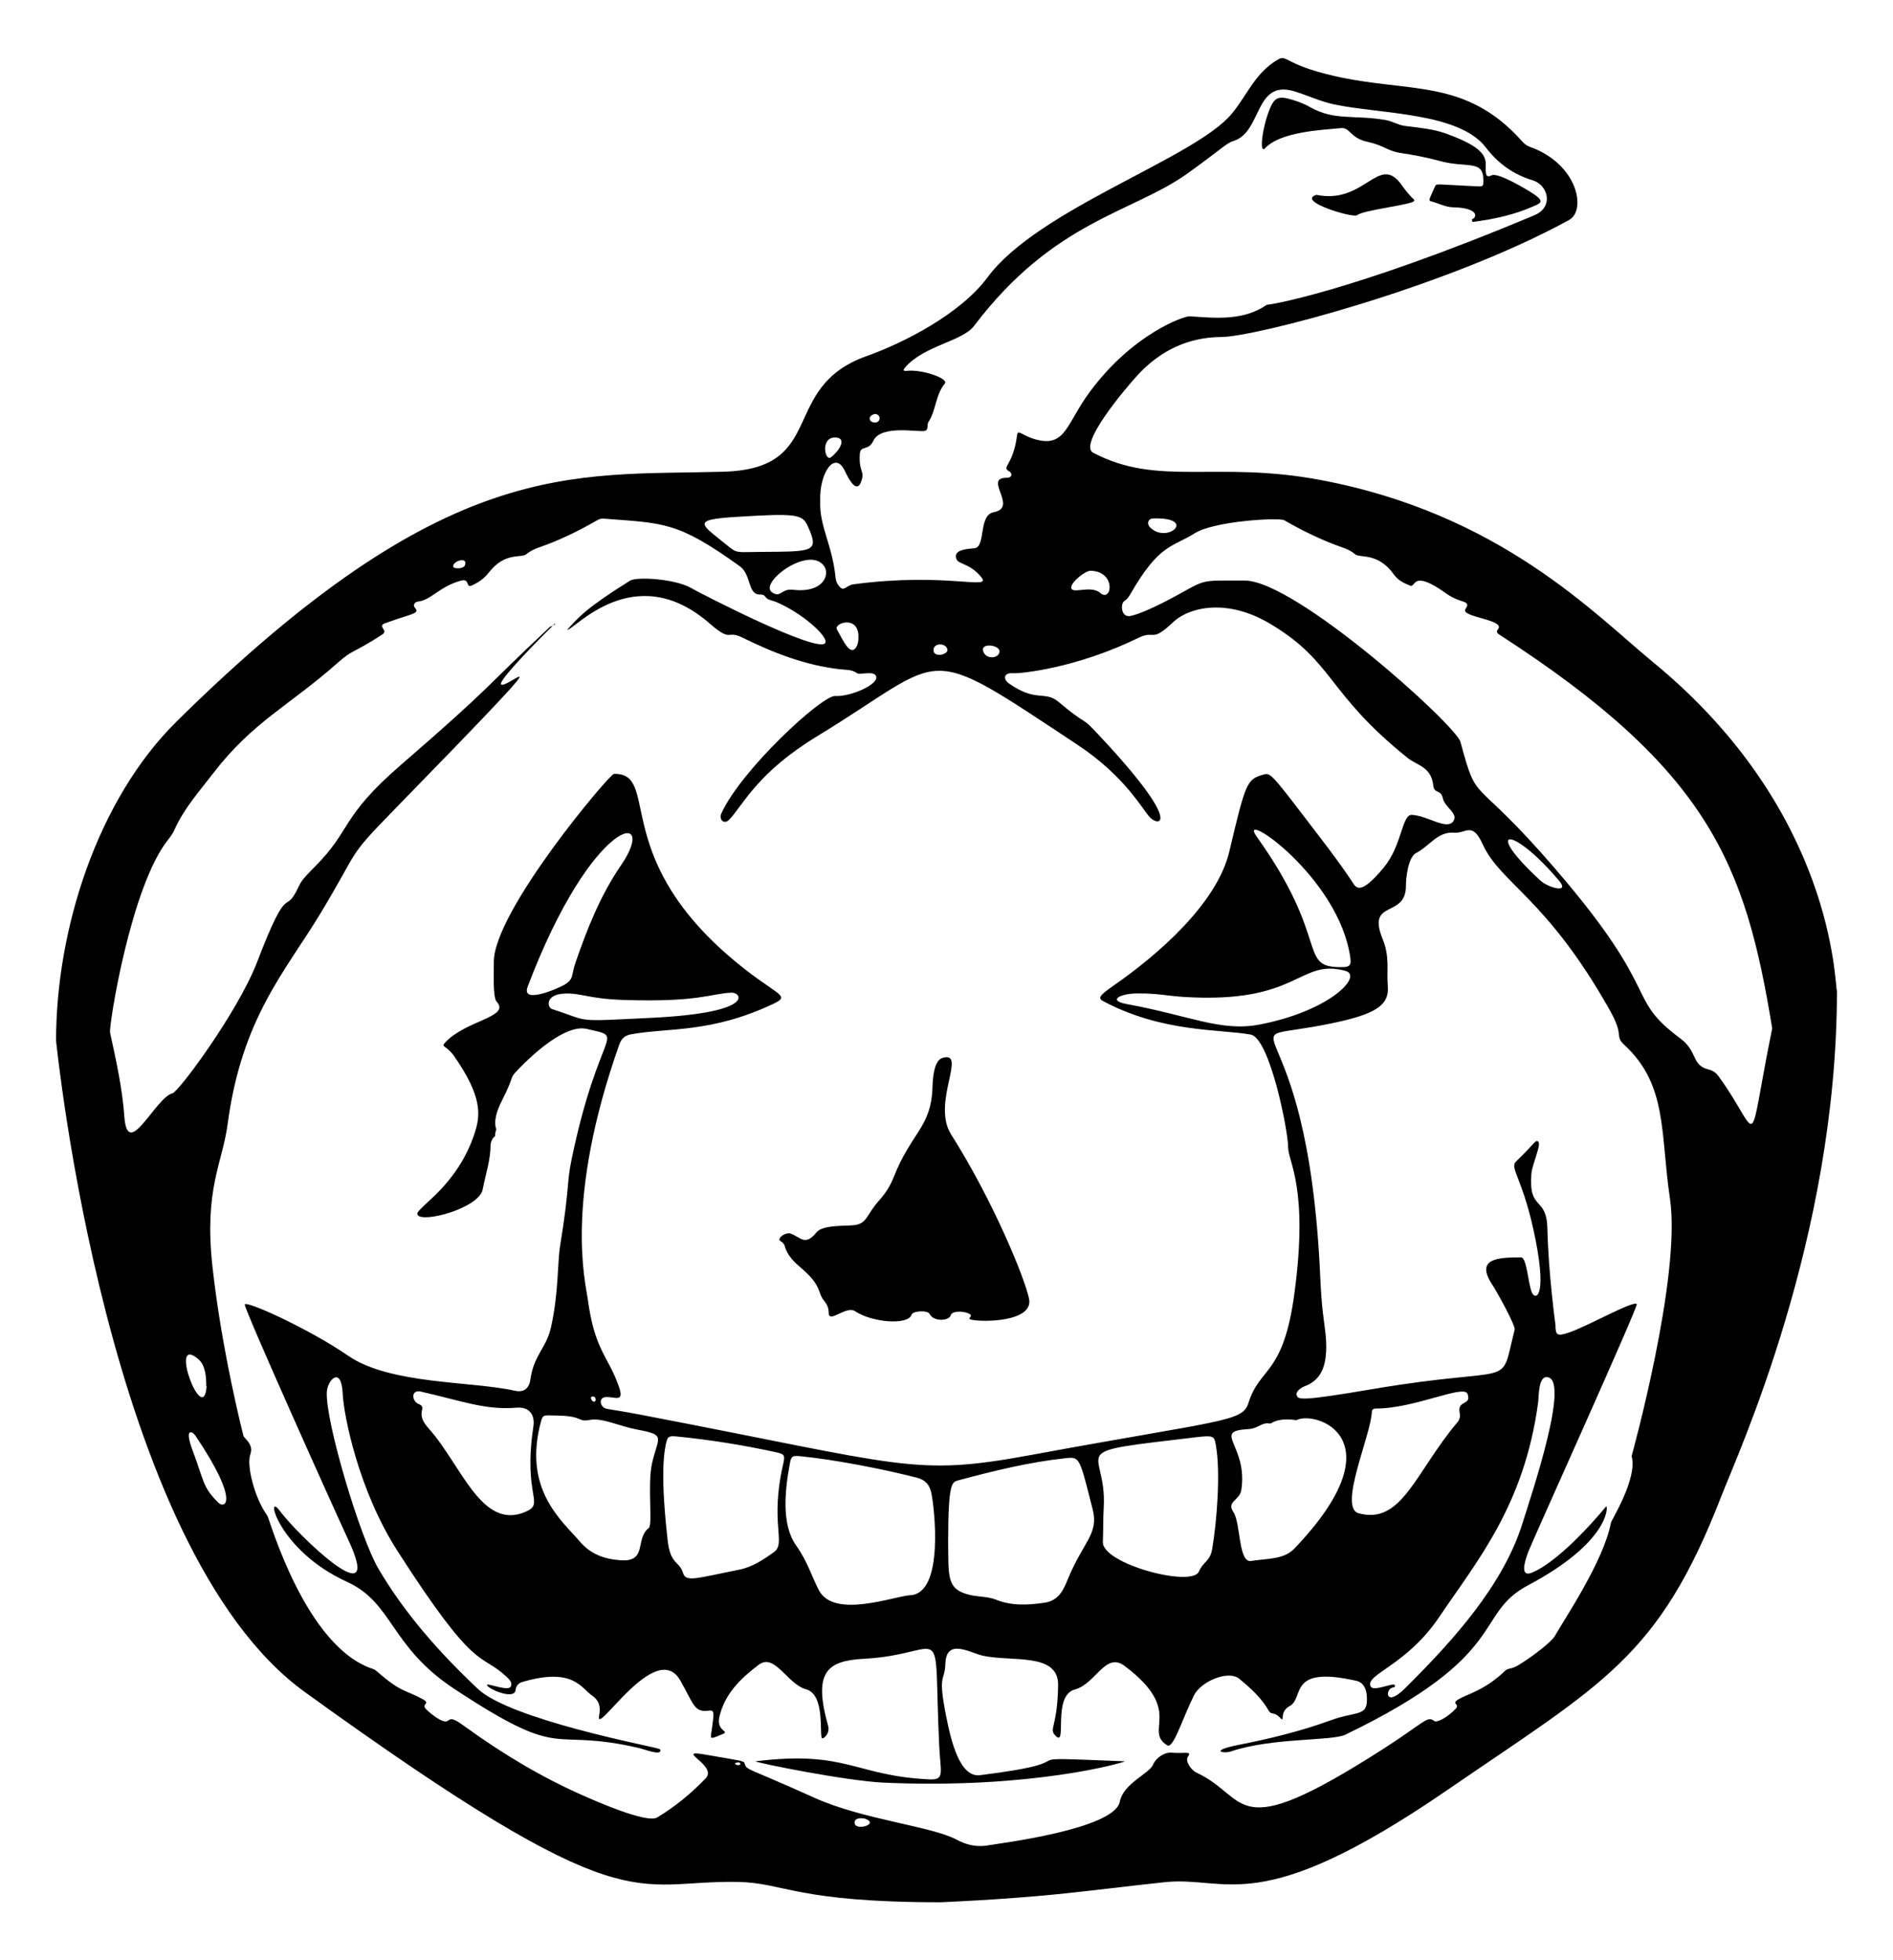 <?xml version="1.0" encoding="utf-8"?>

<!DOCTYPE svg PUBLIC "-//W3C//DTD SVG 1.1//EN" "http://www.w3.org/Graphics/SVG/1.1/DTD/svg11.dtd">
<svg version="1.1" id="Layer_1" xmlns="http://www.w3.org/2000/svg" xmlns:xlink="http://www.w3.org/1999/xlink" x="0px" y="0px"
	 viewBox="0 0 1642 1700.722" enable-background="new 0 0 1642 1700.722" xml:space="preserve">
<g>
	<path d="M1434.007,574.599c-50.913-41.845-132.997-129.149-289.282-158.296c-89.824-16.752-140.099,6.225-196.459-23.492
		c-13.419-7.075,28.237-56.186,38.567-67.414c19.408-21.093,43.759-32.9,72.591-33.011c29.154-0.112,195.5-43.36,301.558-101.505
		c15.332-8.406,7.559-48.672-33.796-63.406c-2.729-0.972-4.788-2.505-6.687-4.644c-49.408-55.662-98.154-41.817-163.8-57.063
		c-42.893-9.962-40.207-18.784-48.264-14.085c-19.976,11.65-26.578,30.972-40.173,47.197
		c-32.604,38.914-167.679,82.237-211.663,141.737c-23.611,31.939-73.269,57.112-104.78,68.281
		c-76.729,27.198-33.208,97.747-124.231,100.357c-131.712,3.779-239.818-14.822-474.235,216.516
		c-68.908,68.003-104.73,180.473-104.73,277.236c0.312,1,43.503,440.478,215.822,564.994
		c282.53,204.155,282.652,162.91,375.654,164.715c40.461,0.785,50.341,17.646,175.897,17.646c0,0,53.202-2.151,101.741-7.052
		c30.915-3.122,61.739-7.129,92.642-10.377c54.964-5.776,80.646,32.984,245.149-80.022
		c134.653-92.501,183.172-114.288,237.708-255.213c14.128-36.507,100.141-223.368,100.141-438.064
		C1591.15,854.282,1592.157,704.58,1434.007,574.599z M1000.317,449.786c38.85-1.179,12.145,22.792-2.812,7.687
		C994.469,454.406,995.778,449.924,1000.317,449.786z M946.092,495.177c22.54,0.65,18.35,28.075,8.168,19.189
		c-8.387-7.319-25.938,2.212-25.008-5.229C929.822,504.587,941.329,495.04,946.092,495.177z M759.199,359.114
		c5.575,0.816,4.752,7.702-0.579,7.461C753.334,366.336,752.348,360.389,759.199,359.114z M725.687,379.65
		c8.674,1.012,2.433,11.414-4.87,17.059C715.288,400.985,711.112,377.949,725.687,379.65z M732.863,408.67
		c3.928,8.439,10.162,18.697,13.689,10.119c4.404-10.712-1.768-7.83-0.763-24.823c0.479-8.095,7.417-2.273,11.697-11.446
		c6.933-14.856,40.938-6.78,45.248-8.869c2.877-1.394,1.144-5.257,2.58-7.467c6.714-10.335,6.133-23.748,14.257-33.451
		c3.571-4.265-19.406-12.322-32.427-11.033c-3.968,0.393-4.216-0.45-1.57-3.433c16.432-18.535,49.195-22.13,59.338-35.524
		c69.383-91.624,137.568-98.077,185.334-132.398c30.182-21.686,33.331-26.102,39.696-28.049
		c25.035-7.657,17.862-53.919,53.122-42.969c11.509,3.574,22.442,8.812,34.358,11.305c39.812,8.331,108.077,6.773,131.355,37.275
		c10.457,13.702,23.842,23.493,40.545,28.469c13.58,4.046,18.667,23.196,1.656,30.34c-161.699,67.914-233.035,78.347-232.035,77.66
		c-19.943,13.705-42.727,11.813-66.907,10.018c-4.73-0.351-49.126,14.922-86.547,65.316c-20.425,27.506-20.98,48.316-46.294,41.761
		c-12.96-3.356-16.225-9.701-16.994-3.802c-3.479,26.684-13.771,27.268-7.024,31.137c3.135,1.798,3.158,5.714-2.177,5.721
		c-20.493,0.027,10.703,25.707-11.025,29.855c-13.667,2.61-6.48,30.439-16.914,31.284c-5.542,0.449-16.005,1.166-15.929,6.839
		c0.11,8.202,10.295,4.215,21.773,17.865c10.468,12.447-28.984-4.272-110.328,6.525c-7.077,0.939-8.315,7.146-12.825,1.501
		c-1.589-1.988-2.674-4.245-2.924-6.797c-2.892-29.596-14.212-44.502-13.367-67.111C710.593,410.526,724.202,390.062,732.863,408.67
		z M852.679,564.366c-1.454-6.732,13.626-4.778,14.226,0.223C867.716,571.348,854.537,572.969,852.679,564.366z M809.749,563.702
		c0.386-6.349,11.041-5.893,12.06-0.17C822.616,568.072,809.307,570.962,809.749,563.702z M742.786,561.344
		c-5.327,8.584-11.547-5.939-16.848-15.261c-2.851-5.013,16.069-12.048,18.489,3.148
		C744.687,550.863,745.168,557.505,742.786,561.344z M687.754,511.658c-10.284-1.206-10.509,7.657-18.244,2.089
		c-11.249-8.098,31.539-40.442,45.003-23.077C720.386,498.244,714.341,514.777,687.754,511.658z M638.903,448.425
		c51.289-3.17,57.023-2.321,61.593,7.672c10.699,23.393,4.944,22.312-41.256,22.734c-17.469,0-19.654,1.511-26.273-3.917
		C608.318,454.701,597.715,450.97,638.903,448.425z M403.355,490.235c-1.182,3.648-9.401,3.259-10.092,1.697
		C391.283,487.464,406.017,482.017,403.355,490.235z M171.897,1179.037c6.266,5.27,7.025,15.114,7.025,23.545l0.31,0.013
		C176.525,1239.448,145.429,1156.776,171.897,1179.037z M189.398,1303.713c-13.947-13.788-12.344-18.931-21.906-44.167
		c-8.295-21.891-0.469-17.662,1.975-14.037C208.339,1303.136,195.092,1309.341,189.398,1303.713z M639.787,1531.424
		c-6.303-1.589,2.423-3.751,2.38-1.226C642.139,1531.846,640.491,1531.012,639.787,1531.424z M741.251,1581.204
		c0.085-4.958,8.16-3.696,9.16-3.334C763.438,1582.592,741.115,1589.133,741.251,1581.204z M1415.261,1263.33
		c5.464,18.964-17.499,55.508-17.91,57.697c-6.247,33.25-40.238,83.449-48.75,98.472c-2.601,4.59-17.918,16.828-31.094,24.891
		c-7.399,4.528-8.9,2.238-12.11,5.3c-17.752,16.93-32.163,19.82-40.259,24.574c-7.008,4.116,1.643,3.878-2.495,8.259
		c-7.028,7.439-16.33,12.318-18.523,10.618c-6.292-4.876-7.976,0.931-45.026,24.654c-132.179,84.635-114.596,41.591-161.277,20.101
		c-4.447-2.048-10.083-9.904-7.45-13.751c3.778-5.518-2.539-2.487-14.143-3.571c-6.082-0.568-13.619,4.532-16.037,10.349
		c-3.284,7.902-25.819,16.33-28.859,32.194c-4.611,24.068-106.895,36.466-112.467,37.591c-10.762,2.172-19.815,0.294-29.32-4.767
		c-21.82-11.617-81.094-17.237-123.125-36.234c-60.162-27.192-58.531-23.568-60.505-29.705c-0.776-2.411-1.334-2.064-34.872-7.868
		c-26.479-4.583,11.737,9.509,1.089,20.683c-12.533,13.15-26.478,24.543-42.031,33.947c-9.207,5.567-54.951-14.867-64.809-19.225
		c-35.983-15.906-69.488-36.09-101.32-59.129c-9.626-6.967-12.201-8.243-15.537-5.472c-3.501,2.909-14.666-5.74-18.983-10.236
		c-4.535-4.724,4.893-4.344-3.173-8.738c-14.641-7.977-18.168-5.38-38.62-23.305c-1.267-1.11-2.528-2.187-4.149-2.713
		c-58.74-19.073-89.799-130.377-91.516-132.765c-11.764-16.361-18.153-44.4-14.882-53.255c3.472-9.399-5.977-14.027-6.075-16.731
		c0,0-18.674-72.761-26.733-146.27c-7.419-67.668,8.568-89.266,13.163-123.769c12.307-92.401,50.342-132.643,80.538-182.76
		c34.587-57.406,22.41-47.294,61.996-87.909c162.809-167.042,99.116-104.907,94.62-110.794
		c-2.812-3.683,43.524-49.696,44.524-50.414c-2.13-0.134-3.138,1.59-4.406,2.775c-55.439,51.823-46.354,47.792-126.94,117.524
		c-52.71,45.611-42.776,56.352-74.426,88.091c-11.702,11.735-12.547,13.804-14.536,18.01c-12.647,26.729-7.645-8.457-35.829,65.015
		c-16.465,42.92-67.935,112.511-73.404,113.856c-14.768,3.633-38.934,58.941-41.723,20.247c-1.782-24.729-7.15-48.828-12.426-72.953
		c-1.158-5.297,17.815-126.83,50.571-167.639c1.988-2.477,3.916-5.147,5.187-8.03c8.194-18.58,21.615-33.526,33.787-49.37
		c34.283-44.629,66.219-58.795,107.56-95.45c14.193-12.584,12.582-7.684,38.885-24.783c6.194-4.026-5.083-7.07,2.885-9.966
		c24.116-8.764,30.154-7.99,25.407-13.568c-1.833-2.153,0.302-4.827,2.484-5.056c11.931-1.252,18.627-13.02,37.573-18.22
		c8.019-2.201,3.985,6.638,9.429,4.191c5.84-2.626,10.747-5.983,14.926-11.374c13.957-18.003,28.01-12.05,32.483-15.794
		c3.372-2.823,7.298-4.612,11.358-6.014c17.4-6.008,33.807-14.106,49.732-23.251c1.708-0.981,3.403-1.752,5.482-1.589
		c52.508,4.109,64.053,2.138,118.436,41.281c10.307,7.419,6.727,24.944,17.704,24.578c1.569-0.052,3.403,0.313,4.184,1.519
		c2.252,3.481,6.031,3.459,9.288,4.797c22.174,9.104,46.203,30.27,43.022,35.702c-5.644,9.639-105.634-41.55-116.581-47.767
		c-13.857-7.869-46.961-9.919-52.818-6.247c-38.481,24.121-44.435,31.582-54.457,42.577c5.344,1.128,57.905-62.558,123.477-5.539
		c19.82,17.235,14.353,5.342,28.473,12.303c26.891,13.256,54.589,24.1,84.669,27.509c5.073,0.575,10.236,0.117,14.778,3.349
		c2.647,1.883,14.256-2.364,16.491,2.47c3.301,7.136-22.444,18.244-35.447,17.369c-11.299-0.761-81.957,64.33-98.877,102.286
		c-2.006,4.5,2.37,10.02,7.246,4.769c11.972-12.892,24.449-40.772,75.856-72.04c115.691-70.37,88.482-83.668,226.051,7.345
		c42.218,27.931,57.078,57.578,63.162,63.351c8.69,8.247,28.252,4.833-49.727-77.109c-9.229-9.698-7.306-4.361-29.754-23.34
		c-12.309-10.407-19.274,0.695-43.201-16.135c-5.277-3.712-4.622-9.444,3.301-8.889c6.699,0.47,55.176-4.31,109.349-30.838
		c14.031-6.871,10.443,4.774,29.34-13.097c15.04-14.223,48.131-20.769,84.661,1.084c55.805,33.384,48.418,59.528,119.287,116.451
		c7.668,6.159,20.466,7.592,22.077,23.682c0.772,7.705,6.586,3.097,8.347,11.246c1.682,7.784,13.037,12.859,9.448,19.273
		c-5.269,9.413-22.532-4.351-36.417-4.897c-8.601-0.338-8.432,26.441-24.046,45.393c-21.138,25.657-24.384,17.545-27.578,12.722
		c-12.057-18.207-25.515-35.395-38.761-52.732c-32.853-43.001-32.342-42.127-39.287-40.055
		c-13.424,4.005-14.637,7.525-28.569,66.408c-10.739,45.387-62.137,89.728-100,116.097c-12.134,8.45-14.502,11.044-9.55,13.692
		c51.554,27.578,101.778,24.216,128.092,29.096c16.573,3.074,32.567,83.87,32.479,97.929c-0.077,12.304,17.87,34.75,5.396,126.885
		c-9.678,71.494-29.933,62.933-39.836,94.819c-5.137,16.54-22.742,14.516-187.746,44.938
		c-103.509,19.085-108.758,9.328-339.882-34.857c-31.573-6.036-29.906-4.022-32.874-7.465c-2.133-2.474-2.12-7.494,3.159-7.78
		c7.89-0.427,16.392,5.328,11.134-9.46c-9.593-26.986-20.872-30.75-26.953-76.007c-1.942-14.455-20.399-85.426,27.459-220.451
		c1.824-5.147,4.851-7.83,10.291-8.819c32.699-5.944,69.278-0.77,123.708-26.625c16.399-7.79,0.274-7.086-39.784-41.966
		c-101.993-88.809-58.763-158.235-98.929-157.347c-3.644,0.081-104.754,119.651-104.156,163.534
		c0.133,9.787-0.992,30.317,2.51,34.15c12.269,13.429-26.829,15.976-44.827,35.496c-3.828,4.151,1.184,2.003,8.19,12.108
		c24.19,34.89,22.486,50.72,17.76,65.622c-7.193,22.681-20.316,41.517-37.659,57.585c-12.574,11.65-12.965,12.354-12.041,14.07
		c4,7.432,53.36-5.776,56.432-22.091c2.408-12.791,6.795-25.23,6.816-38.453c0.002-1.441,1.202-6.133,3.874-7.565
		c0.001-2.039,0.429-4.104,1.116-6.074c-2.782-7.105,1.032-17.327,4.525-24.196c13.019-25.605,5.369-18.308,15.093-28.414
		c11.535-11.988,40.293-38.874,58.888-34.486c35.151,8.296,10.829-2.922-13.367,113.927c-4.133,19.958-1.651,24.373-9.728,73.788
		c-2.608,15.958-1.134,40.283-7.979,71.08c-4.103,18.462-14.834,23.733-17.889,45.424c-1.103,7.829-5.809,11.427-13.518,9.682
		c-37.092-8.394-108.181-5.292-144.53-30.367c-32.321-22.296-86.999-47.543-89.697-44.598
		c-1.616,1.764,78.298,179.678,89.696,204.061c32.571,69.675-43.855-3.941-59.437-25.045c-12.976-17.576-1.739,34.281,58.412,61.729
		c40.203,18.348,37.106,55.991,93.073,92.888c98.371,64.851,80.16,32.582,160.991,51.497c4.208,0.985,17.462,6.342,17.867,2.066
		c0.137-1.445-1.694-1.603-2.817-1.957c-6.961-2.192-127.648-25.191-155.625-51.641c-32.927-31.13-62.993-64.739-86.115-104.038
		c-16.261-27.638-46.1-128.061-44.885-153.341c0.521-10.827,12.66-23.032,13.771,0.975c0.9,19.448,13.84,84.166,47.305,136.43
		c69.058,107.853,71.293,87.76,94.478,109.169c4.217,3.894,5.272,5.988,4.06,8.768c-1.939,4.45-19.708-2.828-20.518-1.534
		c-1.616,2.58,23.815,14.205,24.683,4.451c0.318-3.577,2.616-5.897,5.889-6.856c44.06-12.911,50.927,5.252,60.392,11.761
		c6.321,4.348,7.627,10.152,6.199,17.126c-4.376,21.381,49.094-67.706,70.454-29.999c11.19,19.754,11.933,27.195,23.15,26.161
		c6.138-0.565,6.844-2.141,3.433,20.649c-0.646,4.318,1.389,3.131,10.089-0.475c6.625-2.746-5.917-2.208-2.787-15.273
		c4.782-19.955,18.529-33.119,34.004-44.83c13.974-10.575,24.743,16.744,41.131,21.259c17.111,4.715,11.084,40.639,13.934,42.527
		c1,0.663,7.126-3.943,5.137-11.002c-13.141-46.648-0.893-56.27,31.002-57.992c74.132-4.003,59.95-40.677,65.397,75.329
		c1.104,23.523,5.186,29.938-8.628,29.279c-64.832-3.093-71.56-25.475-150.72-15.667c0.271,1.206,78.865,17.053,111.223,18.504
		c128.423,5.764,208.678-17.508,209.203-18.508c-114.011-4.557-20.396-1.066-125.648,12.028
		c-17.195,2.139-24.788-27.899-29.282-50.486c-7.667-38.537-1.397-29.68-0.795-46.269c0.826-22.756,21.732-9.15,32.864-6.806
		c25.431,5.355,65.38-2.979,64.93,25.579c-0.595,37.851-8.74,37.514-1.895,44.126c9.906,9.569-3.452-35.171,16.457-40.507
		c18.03-4.831,26.454-32.852,42.96-20.521c52.411,39.155,16.351,55.971,37.063,68.958c5.352,3.356,12.653-21.854,23.27-43.352
		c5.829-11.803,29.589-22.379,39.41-14.251c9.751,8.07,19.164,16.514,25.509,27.729c2.158,3.813,4.575,0.346,9.944,6.184
		c4.344,4.721-1.414-5.226,8.168-10.373c13.001-6.983-2.245-35.454,57.772-21.878c7.62,1.723,9.701,9.668,9.125,18.387
		c-0.808,12.231-10.607,8.304-31.007,15.752c-26.001,9.492-52.783,16.03-79.89,21.374c-26.573,5.238-13.351,7.901-6.97,5.739
		c35.787-12.127,87.411-8.816,99.322-14.563c144.429-69.689,110.639-104.245,158.417-129.584
		c69.714-36.975,69.476-67.802,67.812-68.542c0,0-37.826,46.724-64.644,57.64c-9.905,4.032-6.705-8.499-2.862-18.476
		c3.842-9.975,95.56-213.007,93.979-214.589c-3.268-3.271-43.26,19.703-59.829,25.034c-9.01,2.899-10.754,2.142-10.714-7.025
		c0.001-0.142-6.084-43.676-6.995-83.298c-0.668-29.029-16.341-14.693-13.916-47.44c0.651-8.793,9.21-26.335,5.779-28.344
		c-2.46-1.441-2.248,1.144-19.13,17.477c-5.951,5.758,6.71,15.075,17.137,68.526c9.875,50.622-0.642,51.685-3.386,44.917
		c-3.311-8.167-4.383-30.379-9.335-30.361c-19.819,0.071-39.891,0.755-25.147,23.416c5.635,8.66,20.428,36.136,19.628,39.266
		c-13.592,53.202,4.179,29.941-123.382,51.625c-62.705,10.659-64.408,9.129-65.694,5.381c-1.258-3.662,4.716-7.057,6.745-7.803
		c13.86-5.095,17.915-16.316,18.745-29.632c0.706-11.325-1.42-22.414-2.715-33.573c-1.185-10.21-1.868-20.453-2.316-30.721
		c-10.943-251.038-91.213-199.954,9.776-220.996c37.608-7.836,50.183-15.29,48.781-32.292c-1.178-14.284,1.94-25.035-4.567-41.075
		c-14.039-34.604,20.459-17.422,20.281-45.952c-0.042-6.694,1.965-24.819,8.736-28.37c12.278-6.438,18.657-18.912,33.366-17.711
		c9.897,0.808,15.403-9.955,24.47,10.001c15.488,34.092,55.273,46.324,110.266,143.971c13.1,23.261,3.713,21.872,12.747,30.249
		c37.536,34.807,30.971,76.352,39.467,133.478C1458.552,1107.372,1415.261,1263.33,1415.261,1263.33z M1161.542,839.064
		c-35.388-0.544-8.278-24.732-71.346-113.011c-18.668-26.129,71.839,34.373,81.163,105.564
		C1172.374,839.371,1168.432,839.064,1161.542,839.064z M1092.537,888.878c-33.646,6.454-60.582-7.809-115.184-17.77
		c-17.791-3.245-4.787-9.834,11.813-9.2c13.451-0.145,25.217,2.219,37.13,2.979c101.03,6.441,99.872-33.585,140.682-22.591
		C1182.617,846.51,1153.91,877.105,1092.537,888.878z M1082.735,1239.865c9.193-0.504,11.321-6.136,18.611-4.84
		c0.385,0.068,0.897-0.006,1.216-0.217c8.096-5.346,21.79-2.662,21.79-2.662c16.881-8.858,89.488,16.009-1.616,111.388
		c-9.139,9.567-23.053,8.461-37.526,10.741c-11.148,1.756-8.878-32.623-15.325-42.379c-6.322-9.568,5.427-9.781,6.861-19.322
		C1082.597,1253.661,1050.666,1241.621,1082.735,1239.865z M1039.29,1246.699c14.264-1.694,14.044,0.112,15.331,7.109
		c4.301,23.375,0.819,66.649-3.141,89.941c-1.891,11.125-7.441,10.456-11.618,19.813c-6.177,13.837-84.039-6.765-83.24-25.853
		c0.412-9.844,0.145-19.704,0.739-29.564C960.619,1254.039,918.053,1261.095,1039.29,1246.699z M925.495,1371.871
		c-4.136,10.278-9.041,17.14-19.73,18.668c-14.158,2.024-28.127,2.81-41.836-2.685c-7.152-2.866-15.06-2.349-22.464-4.077
		c-20.347-4.748-18.722-14.973-19.039-46.7c0.054-50.612,3.342-51.267,8.466-52.648c30.831-8.307,61.797-15.941,93.631-19.351
		c12.155-1.302,11.837-0.709,23.258,44.404C953.299,1331.277,939.486,1337.109,925.495,1371.871z M789.47,1383.998
		c-13.411,0.66-65.686,20.659-78.984-4.065c-6.464-12.018-9.624-24.576-19.99-39.222c-12.887-18.209-9.704-47.931-5.23-71.692
		c1.08-5.74,2.258-6.262,8.83-5.636c29.051,2.769,73.548,11.438,101.353,18.685c7.442,1.94,10.862,6.277,12.387,13.239
		C810.355,1306.805,819.489,1382.52,789.47,1383.998z M671.341,1346.554c-9.182,6.636-18.85,12.993-29.881,15.201
		c-37.761,7.557-46.545,11.161-49.008,2.883c-3.143-10.563-11.11-6.846-13.38-28.799c-1.109-10.73-6.723-57.526-1.723-81.778
		c1.575-7.641,2.26-8.557,9.663-7.817c28.743,2.875,57.208,7.395,85.422,13.533c8.035,1.748,8.743,2.445,6.909,10.41
		C667.499,1321.601,682.199,1338.706,671.341,1346.554z M562.739,1325.698c-12.109,9.243-0.845,29.48-24.159,27.971
		c-13.93-0.902-26.057-5.022-35.561-16.201c-15.269-17.96-50.344-45.379-33.41-105.467c1.432-5.08,3.576-3.928,12.248-3.928
		c25.586,0.295,18.09,6.005,30.225,3.759c10.37-1.92,25.462,5.66,40.847,8.496c25.523,4.704,17.706,6.4,12.597,29.508
		C561.497,1288.055,566.333,1322.955,562.739,1325.698z M516.701,1214.327c-0.045,2.869-3.312,2.053-4.06-1.001
		C512.037,1210.865,516.758,1210.689,516.701,1214.327z M489.881,861.989c14.399-0.576,20.332,4.57,51.237,5.556
		c65.139,2.078,74.877-5.457,93.251-6.34c8.845-0.425,22.155,17.46-70.016,21.884c-68.524,3.29-51.034,3.426-85.609-7.686
		C474.692,874.1,472.576,862.681,489.881,861.989z M457.692,855.993c56.78-149.506,114.649-154.45,80.927-105.21
		c-17.926,26.174-29.445,55.296-39.651,85.046c-3.443,10.036-1.026,13.656-9.411,18.544
		C483.917,857.66,451.717,871.724,457.692,855.993z M361.282,1217.016c-4.267-3.588-4.115-11.5,3.959-9.655
		c36.648,8.373,55.914,16.138,82.886,13.916c10.766-0.887,16.104,5.83,14.503,16.55c-9.093,60.899,10.364,66.25-6.619,73.704
		c-38.202,16.768-55.781-40.501-84.23-72.32c-4.088-4.572-7.422-9.364-5.646-16.075
		C367.332,1218.616,363.169,1218.603,361.282,1217.016z M1209.931,1462.084c-1.061-2.831-18.612,6.063-21.039,1
		c-5.018-10.465,30.917-17.739,59.535-60.259c32.594-48.426,73.882-96.703,85.819-186.548c0.456-3.433,0.09-20.779,6.608-21.451
		c23.01-2.37-12.971,103.305-20.201,126.59c-16.713,53.819-60.194,101.91-101.849,143.267c-17.295,17.17-17.348,1.102-11.174-0.477
		C1208.804,1463.906,1210.567,1463.781,1209.931,1462.084z M1266.207,1226.245c0.639,2.885-0.309,5.684-2.113,7.814
		c-36.153,42.683-48.085,89.302-85.705,78.774c-17.703-4.955,10.776-67.618,11.554-87.898c0.08-2.069,1.526-2.938,3.38-2.927
		c33.381,0.199,76.66-21.319,79.659-12.639C1276.64,1219.957,1263.504,1214.044,1266.207,1226.245z M1352.536,764.337
		c9.326,11.13-9.663,5.783-16.339-0.351C1285.036,716.984,1311.529,715.396,1352.536,764.337z M1490.705,933.749
		c-2.161-2.978-4.924-4.923-8.732-5.874c-15.068-3.763-9.053-15.482-24.439-26.935c-48.86-36.37-14.097-37.544-108.525-147.198
		c-73.077-84.861-66.763-53.045-82.207-110.096c-3.953-14.602-143.199-140.149-187.225-139.962
		c-32.025,0.137-33.252-1.324-49.328,7.635c-8.075,4.5-34.533,19.553-49.316,23.027c-8.618,2.025-9.392-10.624-5.559-13.015
		c2.374-1.481,3.815-3.601,5.127-5.889c25.04-43.663,36.142-40.43,55.938-52.85c16.877-10.589,73.071-13.803,77.578-11.208
		c16.276,9.373,33.085,17.59,50.878,23.73c3.791,1.308,7.43,3.084,10.561,5.747c4.237,3.604,19.769-2.06,33.842,17.853
		c3.423,4.844,8.63,7.312,13.976,9.403c5.018,1.962,1.091-14.821,31.26,6.826c12.918,9.269,21.939,5.303,16.593,13.54
		c-4.547,7.006,35.287,9.035,28.212,17.523c-1.801,2.161-0.575,3.43,1.294,4.637c182.198,117.633,213.41,199.512,236.592,341.534
		C1514.375,1004.564,1528.716,986.13,1490.705,933.749z"/>
	<path d="M842.401,1144.885c-4.761-1.089,3.461-3.005-2.482-5.462c-5.338-2.207-14.203-2.121-15.295,1.731
		c-1.398,4.927-14.928,5.792-18.345-1.3c-1.555-3.227-14.559-2.738-15.643,0.818c-2.777,9.104-33.813,6.964-49.066-3.137
		c-7.691-5.093-22.847,11.345-22.76,1.256c0.037-4.333-1.727-7.695-4.416-10.899c-5.18-6.172-1.416-12.344-18.959-27.348
		c-6.272-5.364-12.307-10.882-14.663-19.247c-1.479-5.25-6.181-3.882-4.317-7.122c1.623-2.822,6.679-4.939,9.419-3.931
		c8.833,3.247,12.393,11.164,22.356-1.08c5.618-6.904,26.16-5.239,33.269-6.331c10.915-1.677,9.68-8.546,20.951-21.21
		c5.393-6.06,9.734-12.61,12.743-20.306c15.194-38.869,32.44-42.896,33.629-77.728c0.278-8.154,1.236-23.561,8.72-25.764
		c21.802-6.417-9.734,39.181,7.43,66.338c37.217,58.882,64.081,125.347,67.634,142.584
		C896.707,1146.643,853.273,1147.372,842.401,1144.885z"/>
	<path d="M480.437,541.942c0.301,0.02,0.513,0.57,0.923,0.049c0.41-0.521-0.174-0.597-0.265-0.885l0.027-0.184
		c-0.226,0.357-0.452,0.713-0.689,1.074C480.422,542.001,480.437,541.942,480.437,541.942z"/>
	<path d="M491.971,546.369c0.019,0.096,0.038,0.191,0.057,0.287c-0.044-0.061-0.088-0.123-0.141-0.181
		C491.877,546.478,491.971,546.369,491.971,546.369z"/>
	<path d="M479.155,543.277c0.424-0.443,0.847-0.885,1.276-1.331c0.006-0.003-0.009,0.055,0.002,0.051
		C479.084,542.126,479.832,542.682,479.155,543.277z"/>
	<path d="M481.095,541.106c-0.065-0.076-0.13-0.152-0.195-0.228c0.072,0.02,0.143,0.039,0.219,0.052
		C481.122,540.923,481.095,541.106,481.095,541.106z"/>
	<path d="M1331.418,169.092c-6.913-4.831-31.934-19.454-37.291-17.062c-3.86,1.723-4.995,1.1-5.35-3.092
		c-0.785-9.269,6.008-18.56-34.849-33.176c-11.508-4.117-23.582-4.903-35.519-6.543c-5.843-0.803-10.897-4.147-16.672-5.121
		c-27.853-4.696-43.926,0.81-65.089-11.009c-6.309-3.523-13.098-6.068-20.168-7.713c-7.375-1.716-10.902-0.061-14.047,6.773
		c-7.321,15.909-10.629,42.311-5.142,36.474c13.471-14.333,48.358-15.794,65.967-17.491c7.801-0.752,7.753,8.582,22.751,11.864
		c15.002,3.283,17.051,7.928,29.128,9.769c11.253,1.715,22.406,3.768,33.393,6.815c23.702,6.573,38.078-1.452,38.142,16.547
		c0.02,5.657,0.015,5.767-5.655,5.517c-35.396-1.564-35.073-2.743-36.283,0.099c-4.298,10.091-6.271,12.19-3.418,12.912
		c6.516,1.65,12.462,5.118,19.505,5.235c20.664,0.341,21.47,8.209,15.766,10.489c0.318,0.667,0.511,1.401,0.57,2.153
		c18.681-2.273,36.94-6.289,54.234-14.104C1335.954,176.364,1339.55,174.775,1331.418,169.092z"/>
	<path d="M1141.894,169.047c42.089,8.62,53.99-36.318,73.798-8.705c2.753,3.838,5.597,7.6,8.915,10.984
		c0.842,0.859,2.331,1.55,2.051,2.923c-0.668,3.287-43.912,7.833-49.428,12.427C1173.84,189.501,1123.873,174.477,1141.894,169.047z
		"/>
</g>
</svg>

